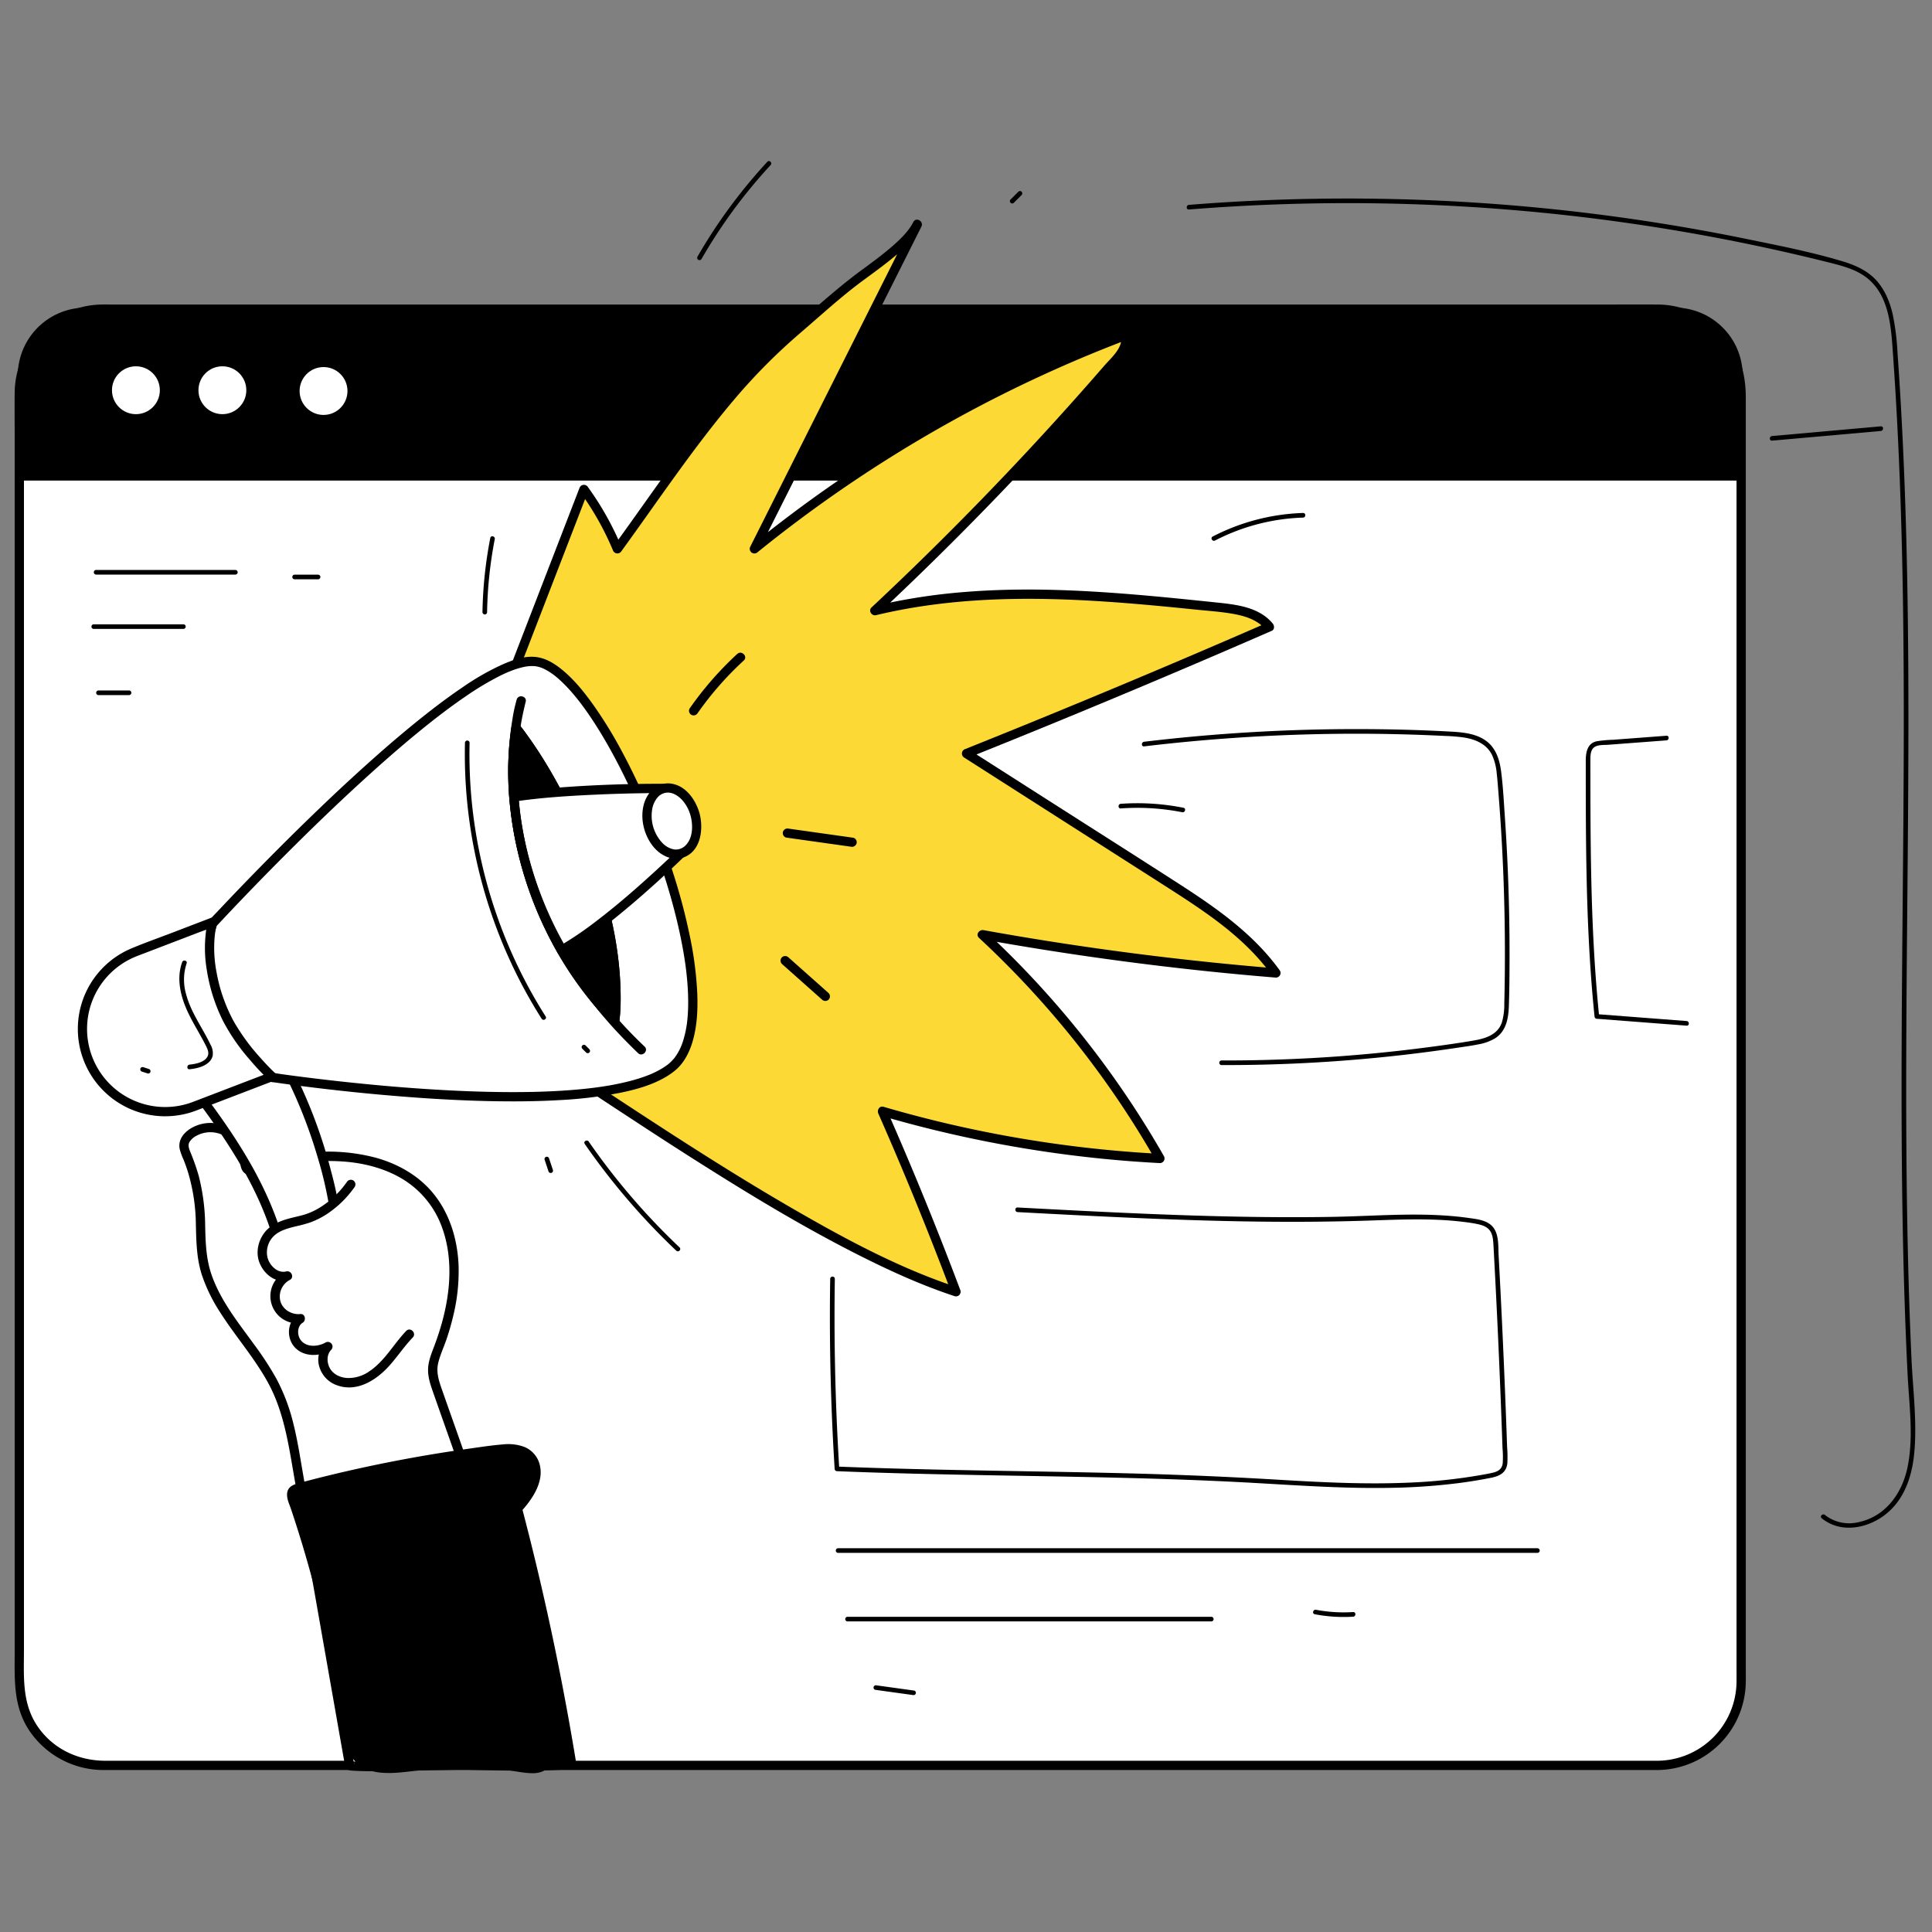<svg id="Layer_2" data-name="Layer 2" xmlns="http://www.w3.org/2000/svg" width="1000" height="1000" viewBox="0 0 1000 1000"><rect x="0" y="0" width="1000" height="1000" fill="#808080" stroke="none"/><defs><style>.cls-1{fill:#fdd935;}.cls-2{fill:#fff;}.cls-3{stroke:#000;stroke-miterlimit:10;stroke-width:1.599px;}</style></defs><rect class="cls-1" x="710.189" y="740.312" width="76.733" height="76.733"/><rect class="cls-2" x="10" y="160.018" width="891.222" height="753.742" rx="43.134"/><path d="M858.088,911.363H64.449c-3.33,0-6.66.007-9.99,0-13.71-.029-26.574-5.864-34.609-17.229-8.655-12.243-7.452-26.174-7.452-40.196V229.914c0-8.871-.093-17.748,0-26.619a41.217,41.217,0,0,1,40.744-40.879c1.817-.021,3.636,0,5.453,0H828.718c9.414,0,18.828-.028,28.242,0,14.653.043,28.316,6.956,36,19.676,4.52,7.483,5.864,15.715,5.864,24.253V863.078c0,2.463.026,4.928,0,7.391a41.226,41.226,0,0,1-40.736,40.893c-3.083.044-3.092,4.84,0,4.796A46.102,46.102,0,0,0,903.62,870.625c.025-2.081,0-4.163,0-6.244V205.879c0-9.229-1.673-18.172-6.519-26.207a46.222,46.222,0,0,0-39.643-22.051c-8.81-.041-17.62,0-26.43,0H57.881c-2.612,0-5.247-.071-7.853.115-23.783,1.693-42.148,21.738-42.426,45.431-.097,8.233,0,16.473,0,24.706V854.69c0,14.478-.914,28.606,7.779,41.382a46.33,46.33,0,0,0,38.501,20.087c2.998.012,5.997,0,8.996,0h795.21C861.174,916.159,861.179,911.363,858.088,911.363Z"/><path class="cls-2" d="M240.386,759.455c-4.713-13.426-9.485-26.842-14.201-40.295-1.216-3.47-2.37-7.062-2.211-10.736.156-3.618,1.572-7.044,2.866-10.427,7.54-19.722,11.445-41.871,4.768-61.902-13.946-41.84-65.629-43.073-100.702-30.825a4.018,4.018,0,0,1-2.028.333c-1.938-.364-2.206-2.965-2.321-4.934a18.565,18.565,0,0,0-9.965-15.291,17.381,17.381,0,0,0-18.045,1.72,8.088,8.088,0,0,0-3.278,4.807c-.336,2.065.563,4.105,1.374,6.033a90.334,90.334,0,0,1,6.81,28.284c.675,9.077-.02,18.298,1.806,27.215,5.079,24.804,27.642,43.39,38.118,66.132,6.75,14.654,8.701,30.061,11.482,45.858q13.057,74.168,26.114,148.335c.214,1.217,42.436,0,45.393,0,11.764,0,24.071-1.056,35.784,0,10.688.963,24.303,6.644,20.754-10.587C272.717,853.732,256.91,806.526,240.386,759.455Z"/><path d="M242.698,758.817q-4.717-13.433-9.471-26.853-2.371-6.719-4.731-13.443c-1.486-4.262-2.759-8.504-1.686-13.021,1.013-4.265,2.952-8.31,4.354-12.457a130.109,130.109,0,0,0,3.59-12.635,96.555,96.555,0,0,0,2.587-25.897c-.648-13.957-5.075-27.898-14.486-38.438-7.436-8.328-17.542-13.823-28.214-16.809a96.507,96.507,0,0,0-34.377-2.701,127.323,127.323,0,0,0-17.305,2.74q-4.088.941-8.105,2.158-1.78.54-3.543,1.137c-.38.129-1.641.767-1.913.675.073.025.472.579-.071-.209a3.238,3.238,0,0,1-.273-1.162c-.238-1.567-.238-3.148-.584-4.706a21.022,21.022,0,0,0-2.091-5.474,20.749,20.749,0,0,0-7.324-7.723,19.788,19.788,0,0,0-21.317.724c-3.335,2.405-5.562,5.819-4.721,10.056a32.259,32.259,0,0,0,2.006,5.485q1.348,3.395,2.417,6.891a97.413,97.413,0,0,1,3.938,26.37c.214,8.775.331,17.553,2.989,26.004a83.97,83.97,0,0,0,9.474,19.573c7.865,12.414,17.716,23.518,24.812,36.429,8.361,15.213,10.754,32.47,13.686,49.331,3.285,18.895,6.649,37.776,9.974,56.664q4.996,28.377,9.991,56.754l4.996,28.377,1.192,6.772c.23,1.307.658,2.313,1.984,2.749a11.457,11.457,0,0,0,2.832.357c8.497.508,17.096.131,25.599-.022,7.898-.143,15.8-.255,23.696-.436,9.226-.211,18.475-.73,27.695-.069,5.012.359,9.947,1.69,14.973,1.807,4.417.102,8.701-1.41,10.115-5.979.848-2.739.484-5.788-.023-8.549-.825-4.497-1.878-8.967-2.888-13.425-8.11-35.81-19.101-70.886-30.955-105.613q-4.348-12.738-8.821-25.432c-1.015-2.893-5.65-1.648-4.625,1.275,11.857,33.782,23.372,67.721,32.652,102.316q3.467,12.923,6.49,25.959,1.564,6.776,2.989,13.584c.553,2.646,1.353,5.657.632,8.341a2.956,2.956,0,0,1-2.271,2.4,15.662,15.662,0,0,1-5.703.162c-5.575-.579-10.985-1.649-16.614-1.857-8.926-.331-17.851.224-26.776.344-2.934.04-5.866.071-8.8.136-9.024.199-18.05.4-27.077.425-3.452.01-6.922.047-10.369-.166-.462-.029-.921-.069-1.381-.118.942.102.301.071.125.001a.832.832,0,0,1-.123-.031c.275.167,1.817.56,1.437,1.536a5.803,5.803,0,0,0-.227-1.29l-.341-1.935-.568-3.225-1.249-7.094q-4.882-27.732-9.764-55.465l-9.651-54.82c-1.614-9.167-3.261-18.328-4.834-27.502-1.451-8.461-2.781-16.958-4.893-25.286a99.008,99.008,0,0,0-8.73-22.963A163.746,163.746,0,0,0,131.393,695.725c-8.261-11.393-17.47-22.8-22.025-36.309-2.735-8.111-2.982-16.458-3.173-24.936a107.025,107.025,0,0,0-3.37-25.968,114.072,114.072,0,0,0-4.312-12.275c-.633-1.584-1.336-3.324-.529-4.968a9.007,9.007,0,0,1,3.865-3.48,15.024,15.024,0,0,1,18.61,3.692,16.272,16.272,0,0,1,3.683,8.95c.254,3.089.832,7.268,4.737,7.57a11.429,11.429,0,0,0,4.409-1.012q1.951-.646,3.924-1.225,4.041-1.185,8.157-2.09a111.505,111.505,0,0,1,33.058-2.424c10.637.877,21.322,3.669,30.447,9.335a48.339,48.339,0,0,1,19.852,24.518c5.805,15.854,4.499,33.226.091,49.248-1.107,4.024-2.411,7.992-3.87,11.901-1.547,4.144-3.359,8.279-3.385,12.785-.025,4.373,1.528,8.531,2.955,12.596q2.306,6.57,4.626,13.135,4.47,12.662,8.932,25.326C239.09,762.985,243.724,761.74,242.698,758.817Z"/><path d="M242.702,752.245a731.161,731.161,0,0,0-88.284,17.976,5.093,5.093,0,0,0-2.891,1.53c-.98,1.312-.481,3.16.05,4.708a624.394,624.394,0,0,1,28.227,119.329c3.762,27.94,26.499,17.631,46.561,17.631,23.067,0,46.567,1.67,69.572-.208-7.313-44.679-16.706-88.872-28.121-132.308,5.991-6.505,12.494-16.477,8.26-24.718-3.38-6.58-11.214-6.72-17.65-5.974Q250.555,751.124,242.702,752.245Z"/><path d="M242.065,749.932a743.255,743.255,0,0,0-77.261,15.076q-4.607,1.167-9.195,2.404c-2.847.768-6.147,1.526-6.886,4.862-.654,2.958,1.008,6.158,1.926,8.895q1.52,4.531,2.971,9.084,5.948,18.669,10.716,37.687,4.764,19.006,8.332,38.285,1.76,9.516,3.225,19.084.741,4.842,1.406,9.695a48.659,48.659,0,0,0,1.416,7.306,22.306,22.306,0,0,0,5.725,9.996,18.961,18.961,0,0,0,8.761,4.57c7.036,1.633,14.439.485,21.512-.269,10.397-1.109,20.789-.747,31.228-.51,13.412.304,26.838.679,40.249.108q4.879-.208,9.747-.597a2.447,2.447,0,0,0,2.312-3.035q-4.276-26.095-9.499-52.022-5.212-25.843-11.376-51.483-3.472-14.439-7.247-28.803l-.617,2.333c5.825-6.365,12.229-15.476,9.818-24.603a13.445,13.445,0,0,0-7.917-9.07,24.085,24.085,0,0,0-11.083-1.298c-6.103.478-12.206,1.444-18.264,2.306a2.413,2.413,0,0,0-1.675,2.95,2.461,2.461,0,0,0,2.95,1.675q5.324-.758,10.661-1.418c2.748-.339,5.506-.744,8.278-.823,3.961-.113,8.733.412,11.113,4.027,2.912,4.422,1.444,9.819-.892,14.142a40.679,40.679,0,0,1-4.752,6.88c-1.047,1.239-2.586,2.378-2.243,4.176.331,1.737.907,3.465,1.35,5.178q10.389,40.151,18.421,80.863,4.553,23.063,8.35,46.267l2.312-3.035a390.933,390.933,0,0,1-39.187.729c-6.464-.129-12.927-.305-19.391-.416-5.241-.09-10.512-.277-15.748.061-7.268.47-14.517,1.873-21.819,1.676-.74-.02-1.48-.059-2.218-.123-.4-.035-.8-.075-1.198-.127.426.056-.081-.013-.185-.031-.27-.045-.54-.088-.809-.14-.678-.129-1.35-.286-2.013-.478q-.542-.157-1.075-.345c-.176-.062-.35-.13-.525-.196q-.156-.06-.311-.124.295.124.062.021a12.921,12.921,0,0,1-6.175-5.547c-2.202-3.737-2.889-8.167-3.488-12.518q-1.304-9.469-2.899-18.894-3.15-18.613-7.42-37.012-4.322-18.621-9.778-36.954-2.727-9.161-5.733-18.235-.676-2.041-1.367-4.078a18.095,18.095,0,0,1-1.289-4.194c-.066-.919.532-1.02,1.324-1.255,1.48-.439,2.983-.812,4.476-1.209a720.847,720.847,0,0,1,74.975-15.502q4.592-.709,9.193-1.366a2.413,2.413,0,0,0,1.675-2.95A2.461,2.461,0,0,0,242.065,749.932Z"/><path class="cls-3" d="M866.745,160.018H44.477A34.477,34.477,0,0,0,10,194.495v53.446H901.222V194.495A34.477,34.477,0,0,0,866.745,160.018Z"/><circle class="cls-2" cx="115.108" cy="201.982" r="12.389"/><circle class="cls-2" cx="70.347" cy="201.982" r="12.389"/><path class="cls-2" d="M147.516,550.942a255.673,255.673,0,0,1,23.834,65.684c1.635,7.64,2.909,15.64.931,23.198s-8.02,14.565-15.795,15.329a10.097,10.097,0,0,1-7.149-1.74c-2.764-2.133-3.696-5.814-4.587-9.19-9.422-35.685-32.638-65.874-55.313-94.995"/><path d="M145.445,552.152a253.529,253.529,0,0,1,18.888,46.566,200.694,200.694,0,0,1,5.855,24.564c1.194,7.417,1.264,15.511-2.929,22.045a17.375,17.375,0,0,1-6.669,6.181c-2.564,1.3-6.006,1.913-8.707.664-3.047-1.409-3.897-5.094-4.679-8.04-1.006-3.792-2.134-7.547-3.427-11.252-5.179-14.841-12.579-28.804-21.037-42.02-8.593-13.426-18.256-26.124-28.02-38.71q-1.792-2.31-3.59-4.617a2.411,2.411,0,0,0-3.391,0,2.459,2.459,0,0,0,0,3.391c10.067,12.93,20.104,25.912,29.092,39.627,8.883,13.555,16.785,27.876,22.179,43.198,1.351,3.837,2.526,7.727,3.569,11.658.938,3.533,2.102,7.317,5.06,9.703,6.199,5,15.256,1.918,20.361-3.125,5.633-5.564,7.795-13.407,7.678-21.156-.134-8.855-2.505-17.758-4.743-26.276a258.875,258.875,0,0,0-18.411-49.071q-1.433-2.892-2.939-5.748c-1.438-2.732-5.579-.311-4.141,2.42Z"/><circle class="cls-2" cx="167.463" cy="202.381" r="12.389"/><path class="cls-1" d="M259.085,364.93q21.57-55.818,43.14-111.636A147.95,147.95,0,0,1,319.54,284.118c23.642-32.499,47.225-68.544,75.381-97.318,11.53-11.782,25.252-22.146,37.574-33.479,10.968-10.087,35.818-24.233,42.337-37.213L390.434,284.127a697.818,697.818,0,0,1,192.12-110.511c1.205,4.586-2.085,9.028-5.178,12.622A1668.25,1668.25,0,0,1,452.805,316.102c58.032-14.062,118.809-7.931,178.196-1.717,9.525.997,20.104,2.546,26.065,10.042q-77.91,33.995-156.833,65.6l103.232,65.956c20.992,13.412,42.52,27.325,56.954,47.628Q584.003,497.392,508.433,483.754A486.938,486.938,0,0,1,600.374,599.62a627.119,627.119,0,0,1-143.662-24.42q20.352,46.164,38.117,93.412C428.7,646.962,335.52,581.277,276.967,543.684"/><path d="M261.397,365.568l43.14-111.636-4.383.573a149.364,149.364,0,0,1,17.073,30.251,2.439,2.439,0,0,0,4.383.573c19.241-26.472,37.425-53.796,58.624-78.782a303.53,303.53,0,0,1,34.103-34.3c10.728-9.192,21.106-18.796,32.497-27.165,5.986-4.398,12.028-8.754,17.67-13.594,4.726-4.054,9.493-8.577,12.398-14.167l-4.141-2.421L407.118,245.579l-18.755,37.337a2.409,2.409,0,0,0,3.766,2.906,697.591,697.591,0,0,1,145.75-90.839q22.307-10.339,45.311-19.056l-2.95-1.675c1.162,5.717-5.329,11.193-8.667,15.041q-6.172,7.117-12.424,14.164-12.504,14.094-25.325,27.903-25.46,27.425-52.134,53.688-15.104,14.872-30.582,29.356c-1.811,1.696.091,4.546,2.333,4.008,54.259-13.034,110.565-8.52,165.488-2.885,6.887.707,13.898,1.123,20.698,2.469,6.001,1.188,11.734,3.297,15.741,8.124l.485-3.766q-60.647,26.456-121.909,51.47-17.152,7.002-34.351,13.889a2.435,2.435,0,0,0-.573,4.383l68.822,43.97q17.206,10.993,34.411,21.985c9.631,6.155,19.268,12.335,28.375,19.254,10.39,7.895,20.084,16.88,27.718,27.514l2.071-3.608q-59.296-4.846-118.111-14.137-16.649-2.639-33.238-5.634c-2.187-.394-4.231,2.246-2.333,4.008a486.27,486.27,0,0,1,74.531,87.696q8.979,13.553,17.035,27.684l2.071-3.608a626.3,626.3,0,0,1-111.826-16.065q-15.704-3.732-31.199-8.27c-2.194-.641-3.501,1.722-2.708,3.522q20.214,45.888,37.875,92.839l2.95-2.95c-30.177-9.931-58.532-25.296-85.934-41.165-30.132-17.449-59.372-36.39-88.475-55.489-14.277-9.369-28.511-18.803-42.879-28.032-2.604-1.673-5.012,2.477-2.421,4.141,27.14,17.433,53.881,35.479,81.091,52.806,29.366,18.699,59.186,36.909,90.362,52.461,15.216,7.59,30.814,14.582,46.981,19.903a2.413,2.413,0,0,0,2.95-2.95q-17.879-47.511-38.359-93.985l-2.708,3.522A633.526,633.526,0,0,0,567.669,599.46q16.317,1.708,32.705,2.558a2.418,2.418,0,0,0,2.07-3.608A491.639,491.639,0,0,0,533.55,505.292q-11.312-12.012-23.422-23.234l-2.333,4.008q58.914,10.616,118.513,16.792,17.038,1.76,34.111,3.15a2.41,2.41,0,0,0,2.071-3.608c-13.643-19.003-32.934-32.48-52.365-44.996-22.844-14.714-45.793-29.268-68.691-43.898l-39.991-25.55-.573,4.383q61.493-24.632,122.394-50.708,17.532-7.507,35.011-15.134c1.542-.672,1.356-2.717.485-3.766-7.257-8.741-19.314-9.862-29.857-10.963-14.377-1.502-28.759-2.978-43.167-4.155-28.701-2.343-57.604-3.526-86.347-1.204a308.449,308.449,0,0,0-47.222,7.381l2.333,4.008q57.308-53.66,109.43-112.514,7.11-8.035,14.117-16.161c3.985-4.622,8.139-9.652,6.819-16.144a2.407,2.407,0,0,0-2.95-1.675,702.193,702.193,0,0,0-153.742,81.352q-20.236,14.187-39.435,29.776l3.766,2.906,65.643-130.681,18.755-37.337c1.379-2.745-2.712-5.171-4.141-2.421-2.607,5.018-6.841,9.02-11.061,12.69-5.1,4.435-10.569,8.42-16.013,12.416-11.095,8.143-21.187,17.306-31.66,26.221A316.935,316.935,0,0,0,379.4,200.171c-10.516,12.151-20.287,24.932-29.775,37.895-10.863,14.843-21.342,29.963-32.156,44.841l4.383.573a154.3,154.3,0,0,0-17.556-31.397,2.437,2.437,0,0,0-4.383.573l-43.14,111.636c-1.113,2.881,3.522,4.128,4.625,1.275Z"/><path class="cls-2" d="M347.546,552.538c-38.225,30.77-206.965,5.087-206.965,5.087L93.878,526.838l16.185-48.843S239.984,336.844,277.777,342.51,385.771,521.768,347.546,552.538Z"/><path d="M345.85,550.842c-.213.171-.496.382-.089.076-.157.119-.314.238-.473.355q-.515.379-1.045.736-1.064.72-2.177,1.364a48.246,48.246,0,0,1-4.84,2.439c-.076.034-.75.324-.439.192.31-.131-.373.154-.452.186q-.711.29-1.429.563-1.394.531-2.81,1.003c-2.064.691-4.156,1.299-6.263,1.843a140.941,140.941,0,0,1-14.088,2.817q-.926.141-1.853.272-.409.058-.819.115c-.66.091-.115.018-.778.104q-1.919.248-3.842.466-4.098.461-8.21.786c-11.726.94-23.504,1.192-35.264,1.095-12.222-.101-24.44-.596-36.639-1.344q-17.04-1.045-34.034-2.712-13.939-1.348-27.841-3.045-5.173-.631-10.34-1.313-.532-.07-1.065-.141l-.515-.069c-.599-.08.338.046.01.001q-.998-.136-1.995-.271-1.597-.219-3.192-.444c-1.242-.175-2.492-.424-3.74-.541-.746-.07-.003-.145.141.164-.174-.373-1.266-.834-1.594-1.051l-22.26-14.674L96.313,525.575l-1.225-.808,1.102,2.708,5.469-16.504,8.716-26.304,2-6.035-.617,1.058q1.689-1.835,3.398-3.65,4.676-4.992,9.407-9.931,7.069-7.388,14.237-14.681,8.824-8.981,17.797-17.814,10.066-9.903,20.347-19.586,10.673-10.036,21.641-19.752c7.119-6.284,14.351-12.443,21.756-18.388,6.604-5.302,13.204-10.333,20.387-15.242a150.335,150.335,0,0,1,18.342-10.983q1.065-.524,2.144-1.019.486-.223.975-.439.223-.098.446-.195c.082-.036.719-.306.377-.163-.338.142.143-.059.225-.092.169-.069.338-.138.508-.206q.5-.201,1.004-.393.939-.358,1.89-.681c1.203-.407,2.421-.769,3.656-1.064q.843-.201,1.695-.358c.263-.048.528-.09.792-.133.715-.116-.414.033.315-.041a21.293,21.293,0,0,1,3.081-.123q.342.015.683.043c.344.029.933.159.179.007.464.093.93.158,1.391.27.48.117.954.258,1.421.417.251.086.499.179.747.273.108.041.214.088.322.129.31.117-.565-.263-.033-.012a31.387,31.387,0,0,1,2.97,1.566c1.058.644,2.061,1.36,3.055,2.096.326.241-.394-.316.031.024.134.107.269.212.403.32q.408.328.81.665.8.671,1.574,1.375a76.781,76.781,0,0,1,6.489,6.721q1.684,1.95,3.274,3.978.214.272.426.545c.275.352.039.049.113.146q.46.601.915,1.206.836,1.114,1.651,2.244c2.337,3.239,4.551,6.566,6.673,9.95,4.759,7.589,9.065,15.46,13.062,23.474,4.323,8.669,8.273,17.507,11.823,26.315q5.616,13.934,10.15,28.273c2.903,9.217,5.449,18.553,7.489,28,.955,4.423,1.798,8.872,2.495,13.343q.249,1.598.473,3.2c.016.116.116.849.059.419q.047.35.092.701.105.812.203,1.626.376,3.118.634,6.249c.316,3.869.485,7.752.44,11.634-.02,1.781-.087,3.562-.209,5.34q-.088,1.278-.216,2.553-.061.6-.131,1.2c-.025.213-.053.425-.078.638a1.439,1.439,0,0,1-.035.264,54.237,54.237,0,0,1-2.024,9.021q-.329,1.005-.71,1.991c-.086.221-.467,1.136-.189.489-.138.322-.279.643-.427.962a29.245,29.245,0,0,1-1.867,3.436c-.338.53-.707,1.036-1.069,1.549-.27.383.133-.163.041-.049-.1.124-.198.25-.299.374q-.28.342-.572.672a21.444,21.444,0,0,1-2.558,2.449,2.414,2.414,0,0,0,0,3.391,2.454,2.454,0,0,0,3.391,0c4.97-4.028,7.888-10.096,9.531-16.16,2.101-7.754,2.446-15.974,2.131-23.963a185.524,185.524,0,0,0-3.854-29.614,309.182,309.182,0,0,0-8.447-32.034q-5.221-16.41-11.908-32.307c-4.315-10.287-9.024-20.41-14.278-30.253a225.619,225.619,0,0,0-15.185-24.872c-4.486-6.288-9.387-12.477-15.275-17.521-4.3-3.684-9.311-7.007-15.095-7.503s-11.667,1.687-16.869,3.962a131.408,131.408,0,0,0-20.691,11.863c-8.294,5.607-16.247,11.717-24.024,18.017-8.527,6.907-16.831,14.086-24.999,21.414Q177.834,406.425,165.78,418.016q-11.238,10.763-22.22,21.789-9.158,9.18-18.161,18.515-6.201,6.428-12.322,12.932c-1.569,1.669-3.22,3.297-4.705,5.043a5.608,5.608,0,0,0-.941,2.03l-1.164,3.513-4.022,12.138-9.02,27.221L91.565,526.2a2.441,2.441,0,0,0,1.102,2.708l16.358,10.783,25.379,16.73c1.633,1.076,3.244,2.339,4.965,3.273a7.535,7.535,0,0,0,2.512.528q7.581,1.099,15.183,2.051,12.95,1.647,25.937,2.987,16.622,1.719,33.292,2.913c12.17.858,24.359,1.48,36.557,1.751,12.053.267,24.124.204,36.163-.478a222.054,222.054,0,0,0,32.109-3.843c8.179-1.68,16.552-4.021,23.774-8.331a38.6,38.6,0,0,0,4.344-3.039,2.413,2.413,0,0,0,0-3.391A2.455,2.455,0,0,0,345.85,550.842Z"/><path class="cls-2" d="M318.192,528.524c-44.93-46.254-57.824-108.816-51.086-151.699,0,0,20.437,24.408,38.281,70.968S318.192,528.524,318.192,528.524Z"/><path d="M319.888,526.828a183.894,183.894,0,0,1-38.13-58.515,186.501,186.501,0,0,1-13.716-60.667,149.809,149.809,0,0,1,1.377-30.185l-4.008,1.058c.187.223.368.451.549.679.219.275.432.553.65.829-.58-.733-.059-.076.083.111q.264.346.526.695c1.973,2.625,3.853,5.32,5.674,8.052A277.537,277.537,0,0,1,290.94,420.555c7.777,15.84,14.569,32.321,19.113,49.393a185.259,185.259,0,0,1,6.279,40.325,127.697,127.697,0,0,1-.502,17.98c-.044.43.112-.797.049-.366a2.477,2.477,0,0,0,1.675,2.95,2.416,2.416,0,0,0,2.95-1.675,94.977,94.977,0,0,0,.725-15.172,185.12,185.12,0,0,0-4.963-38.939c-4.1-17.66-10.718-34.632-18.371-51.035a290.688,290.688,0,0,0-19.027-34.753c-2.083-3.229-4.243-6.411-6.515-9.511a53.435,53.435,0,0,0-3.407-4.446c-.051-.056-.096-.118-.145-.176-1.093-1.307-3.738-.673-4.008,1.058-3.014,19.319-1.986,39.132,1.806,58.269a193.632,193.632,0,0,0,24.461,62.886A187.376,187.376,0,0,0,316.497,530.22C318.649,532.44,322.038,529.047,319.888,526.828Z"/><path d="M318.192,528.524a183.632,183.632,0,0,1-27.58-36.669,194.981,194.981,0,0,0,23.329-16.196C321.305,507.36,318.192,528.524,318.192,528.524Z"/><path d="M319.888,526.828a183.059,183.059,0,0,1-27.205-36.184l-.86,3.281a194.572,194.572,0,0,0,23.815-16.571l-4.008-1.058c3.69,15.978,5.787,32.734,4.481,49.148-.059.742-.127,1.483-.21,2.222-.024.207-.056.414-.075.622-.033.364.113-.804.054-.402a2.477,2.477,0,0,0,1.675,2.95,2.416,2.416,0,0,0,2.95-1.675,80.09,80.09,0,0,0,.697-9.564,161.963,161.963,0,0,0-1.385-24.708q-1.29-10.019-3.562-19.868c-.446-1.932-2.688-2.097-4.008-1.058a186.402,186.402,0,0,1-22.844,15.821,2.435,2.435,0,0,0-.86,3.281A188.287,188.287,0,0,0,316.497,530.22C318.648,532.44,322.038,529.047,319.888,526.828Z"/><path d="M267.107,376.825s9.489,11.34,21.179,33.287c-7.76.605-15.429,1.389-22.321,2.407A153.941,153.941,0,0,1,267.107,376.825Z"/><path d="M265.411,378.52c.346.415.677.842,1.011,1.266.303.384-.105-.138-.047-.062.094.123.189.246.284.37q.349.456.693.916.834,1.113,1.645,2.243c3.521,4.894,6.794,9.966,9.9,15.131q3.831,6.37,7.318,12.937l2.071-3.608c-7.676.602-15.339,1.375-22.959,2.493l3.035,2.312a152.275,152.275,0,0,1,1.057-35.057,2.474,2.474,0,0,0-1.675-2.95,2.416,2.416,0,0,0-2.95,1.675,157.494,157.494,0,0,0-1.228,36.331,2.449,2.449,0,0,0,3.035,2.312c7.194-1.055,14.437-1.753,21.684-2.321a2.43,2.43,0,0,0,2.071-3.608A226.295,226.295,0,0,0,270.44,377.204c-.537-.698-1.073-1.399-1.637-2.075a2.416,2.416,0,0,0-3.391,0A2.45,2.45,0,0,0,265.411,378.52Z"/><path class="cls-2" d="M343.868,408.081l0,0s-28.359-.091-55.583,2.03c-7.76.605-15.429,1.389-22.321,2.407a191.288,191.288,0,0,0,24.648,79.336,194.97,194.97,0,0,0,23.329-16.196c21.339-16.823,41.635-37.027,41.635-37.027l.7-1.765C361.019,424.913,355.931,413.109,343.868,408.081Z"/><path d="M341.798,406.871l0,0,2.071-1.188c-18.527-.057-37.114.59-55.583,2.03-7.676.599-15.34,1.376-22.959,2.493a2.39,2.39,0,0,0-1.76,2.312,194.523,194.523,0,0,0,24.976,80.546,2.437,2.437,0,0,0,3.281.86c9.408-5.355,18.1-11.952,26.52-18.726,7.973-6.414,15.693-13.14,23.25-20.037q7.169-6.543,14.13-13.312a8.443,8.443,0,0,0,2.389-3.142,28.414,28.414,0,0,0,2.316-11.18c-.223-9.709-6.571-17.79-15.349-21.518a2.48,2.48,0,0,0-3.281.86,2.415,2.415,0,0,0,.86,3.281c5.532,2.349,10.305,6.465,12.137,12.343,1.671,5.361.479,10.434-1.53,15.5l.617-1.058c-4.567,4.544-9.274,8.953-14.017,13.312-9.976,9.171-20.217,18.113-30.994,26.337a175.31,175.31,0,0,1-19.468,13.199l3.281.86a190.512,190.512,0,0,1-22.177-61.325q-1.474-8.347-2.144-16.8l-1.76,2.312c13.284-1.948,26.734-2.825,40.137-3.455q15.528-.73,31.078-.867c2.017-.019,4.034-.035,6.051-.029a2.374,2.374,0,0,0,2.07-1.188l0,0C347.315,406.538,343.18,404.107,341.798,406.871Z"/><path d="M267.446,362.074a79.951,79.951,0,0,0-2.194,10.099,161.802,161.802,0,0,0-2.166,27.556,182.501,182.501,0,0,0,4.682,39.94,193.362,193.362,0,0,0,18.077,47.825,228.569,228.569,0,0,0,38.011,51.252q3.147,3.23,6.402,6.351c2.226,2.139,5.622-1.248,3.391-3.391a232.091,232.091,0,0,1-40.284-50.572,190.827,190.827,0,0,1-19.684-47.49,175.04,175.04,0,0,1-5.735-39.95q-.221-8,.302-15.997.224-3.366.589-6.721.165-1.507.36-3.011c.016-.126.033-.252.05-.378.045-.348-.087.632-.015.115.03-.22.06-.439.091-.659q.095-.673.196-1.346c.621-4.123,1.534-8.138,2.504-12.184.013-.055.032-.11.049-.164.903-2.958-3.725-4.223-4.625-1.275Z"/><path class="cls-2" d="M100.814,572.54l39.971-15.319s-17.836-16.568-25.019-33.735c-11.989-28.653-5.619-46.207-5.619-46.207L70.177,492.598a42.806,42.806,0,0,0-24.652,55.29h0A42.806,42.806,0,0,0,100.814,572.54Z"/><path d="M101.451,574.852l13.446-5.153,21.579-8.27,4.947-1.896c1.588-.609,2.49-2.676,1.058-4.008-2.751-2.558-5.325-5.327-7.818-8.133a108.061,108.061,0,0,1-13.712-18.78,84.018,84.018,0,0,1-8.825-25.162,66.175,66.175,0,0,1-1.04-18.324c.053-.586.121-1.171.19-1.755.053-.45-.004.027-.015.1.02-.143.04-.287.061-.43.037-.244.074-.489.114-.733.131-.798.284-1.592.467-2.38a17.766,17.766,0,0,1,.557-2.012,2.411,2.411,0,0,0-2.95-2.95L88.941,482.85c-6.994,2.68-14.096,5.174-21,8.084a45.195,45.195,0,0,0,28.17,85.579,44.464,44.464,0,0,0,5.34-1.66,2.466,2.466,0,0,0,1.675-2.95,2.417,2.417,0,0,0-2.95-1.675,40.417,40.417,0,0,1-32.642-73.865c2.425-1.211,4.998-2.112,7.527-3.081l12.716-4.873,14.098-5.403c2.822-1.081,5.713-2.061,8.491-3.254.137-.059.28-.107.419-.161l-2.95-2.95a31.574,31.574,0,0,0-1.368,6.821,66.98,66.98,0,0,0,.491,18.078,90.659,90.659,0,0,0,8.149,26.256,100.992,100.992,0,0,0,14.058,20.563A124.182,124.182,0,0,0,139.09,558.917l1.058-4.008-13.446,5.153-21.579,8.27-4.946,1.896a2.467,2.467,0,0,0-1.675,2.95A2.416,2.416,0,0,0,101.451,574.852Z"/><ellipse class="cls-2" cx="347.764" cy="424.981" rx="12.462" ry="17.411" transform="translate(-97.24 103.236) rotate(-14.839)"/><path d="M357.499,422.427c1.31,5.116,1.151,11.987-3.233,15.686a6.957,6.957,0,0,1-5.468,1.53,11.158,11.158,0,0,1-6.033-3.427,20.463,20.463,0,0,1-5.288-16.696,12.784,12.784,0,0,1,3.028-6.946,7.049,7.049,0,0,1,5.6-2.317c2.375.117,4.843,1.63,6.659,3.489a19.732,19.732,0,0,1,4.735,8.681c.813,2.973,5.441,1.711,4.625-1.275-1.82-6.653-6.539-13.77-13.698-15.374-7.111-1.593-12.942,3.334-14.976,9.888-2.316,7.465-.3,16.183,4.468,22.261,4.071,5.19,10.987,8.481,17.307,5.27,7.771-3.949,8.821-14.537,6.899-22.045C361.358,418.164,356.732,419.431,357.499,422.427Z"/><path d="M361.097,369.115a167.104,167.104,0,0,1,23.878-27.232c2.277-2.093-1.121-5.478-3.391-3.391a172.748,172.748,0,0,0-24.628,28.203,2.419,2.419,0,0,0,.86,3.281,2.447,2.447,0,0,0,3.281-.86Z"/><path d="M406.924,433.527l33.478,4.715a2.479,2.479,0,0,0,2.95-1.675,2.415,2.415,0,0,0-1.675-2.95l-33.479-4.715a2.479,2.479,0,0,0-2.95,1.675,2.415,2.415,0,0,0,1.675,2.95Z"/><path d="M404.704,498.923l20.784,18.483a2.454,2.454,0,0,0,3.391,0,2.421,2.421,0,0,0,0-3.391l-20.784-18.483a2.454,2.454,0,0,0-3.391,0,2.421,2.421,0,0,0,0,3.391Z"/><path class="cls-2" d="M181.58,613.031c-5.66,8.164-14.874,15.842-24.689,18.333-9.028,2.291-18.999,3.54-21.044,15.041-1.327,7.46,5.653,15.968,12.97,13.999a11.738,11.738,0,0,0,6.678,22.141c-4.611,2.673-4.628,10.146-.664,13.707s10.336,3.398,14.922.683c-4.106,4.063-3.096,11.593,1.262,15.384s10.957,4.167,16.364,2.134,9.794-6.115,13.539-10.513,7.007-9.211,11.027-13.359"/><path d="M179.51,611.82a47.355,47.355,0,0,1-13.853,13.142,34.314,34.314,0,0,1-8.639,3.885c-2.408.678-4.866,1.167-7.28,1.824-4.618,1.256-9.412,3.114-12.524,6.93-3.582,4.392-5.016,10.645-2.896,16.002,2.386,6.03,8.425,10.78,15.137,9.112l-1.848-4.383a14.125,14.125,0,0,0,7.888,26.61l-1.21-4.468c-5.474,3.343-6.092,11.245-2.352,16.126,4.456,5.814,13.121,5.8,19.031,2.406l-2.906-3.766a12.574,12.574,0,0,0-2.716,12.373,14.437,14.437,0,0,0,9.366,9.499c10.251,3.573,20.213-2.861,26.818-10.229,4.226-4.714,7.723-10.032,12.115-14.605,2.138-2.227-1.248-5.622-3.391-3.391-6.47,6.737-11.115,15.551-19,20.845a18.739,18.739,0,0,1-11.505,3.517c-3.518-.191-7.117-1.776-8.923-4.918-1.717-2.987-1.881-7.117.628-9.699a2.408,2.408,0,0,0-2.906-3.766c-3.77,2.165-9.722,2.707-12.749-1.064-2.141-2.667-2.063-7.37.91-9.186,1.88-1.149,1.28-4.726-1.21-4.468-4.461.462-9.116-2.223-10.378-6.668a9.737,9.737,0,0,1,4.91-11.005c2.459-1.288.737-5.025-1.848-4.383-4.367,1.085-8.321-2.761-9.582-6.713a11.756,11.756,0,0,1,3.374-11.844c2.96-2.726,7.273-3.826,11.254-4.808a70.859,70.859,0,0,0,7.34-1.989,41.663,41.663,0,0,0,8.212-4.073,53.497,53.497,0,0,0,14.873-14.423,2.419,2.419,0,0,0-.86-3.281,2.448,2.448,0,0,0-3.281.86Z"/><path d="M592.183,386.324a925.93,925.93,0,0,1,95.516-6.437q23.941-.37,47.88.501,6.167.225,12.331.532a92.233,92.233,0,0,1,9.698.788c6.038.946,11.826,3.318,14.675,9.082a29.038,29.038,0,0,1,2.428,9.578c.421,3.672.674,7.367.966,11.05q.943,11.876,1.613,23.771,1.355,24.036,1.597,48.118.122,12.161-.039,24.322-.079,5.956-.227,11.911a33.105,33.105,0,0,1-1.213,9.539c-2.178,6.626-8.727,8.499-14.93,9.551-7.706,1.307-15.458,2.388-23.206,3.406a804.659,804.659,0,0,1-95.21,6.795q-5.907.07-11.815.053a1.2,1.2,0,0,0,0,2.398,806.456,806.456,0,0,0,97.745-5.684q12.136-1.451,24.225-3.265c3.718-.558,7.465-1.053,11.15-1.806a25.111,25.111,0,0,0,8.379-3.034c5.861-3.68,7.021-10.336,7.24-16.76.278-8.167.331-16.349.35-24.52q.057-24.571-1.045-49.126-.557-12.397-1.409-24.778c-.53-7.696-.916-15.47-1.918-23.122-.826-6.304-2.858-12.487-8.393-16.165-5.186-3.446-11.774-4.02-17.822-4.353-16.224-.893-32.483-1.289-48.731-1.289a923.935,923.935,0,0,0-98.059,5.215q-5.891.629-11.773,1.333c-1.513.181-1.532,2.581,0,2.398Z"/><path d="M862.54,380.816l-18.384,1.39-9.192.695a67.314,67.314,0,0,0-8.399.758c-5.087,1.044-5.777,5.892-5.779,10.296q-.004,9.046.017,18.091c.055,24.366.301,48.74,1.491,73.08.669,13.688,1.642,27.361,3.035,40.994a1.24,1.24,0,0,0,1.199,1.199l46.457,3.563c1.539.118,1.531-2.28,0-2.398l-46.457-3.563,1.199,1.199c-2.401-23.495-3.539-47.097-4.069-70.703-.263-11.729-.379-23.461-.43-35.192q-.039-8.923-.04-17.846c-.002-2.973-.016-5.947-.004-8.921.008-1.953-.018-4.282,1.208-5.924,1.679-2.248,5.614-1.861,8.088-2.049l9.937-.751,20.123-1.521c1.529-.116,1.542-2.514,0-2.398Z"/><path d="M526.713,627.382c23.578,1.25,47.157,2.499,70.75,3.439,23.7.945,47.415,1.578,71.134,1.585q17.699.005,35.394-.493c11.561-.338,23.124-.926,34.694-.709,5.755.108,11.51.416,17.231,1.061,2.881.325,5.783.687,8.625,1.276,2.229.461,4.63,1.146,6.201,2.901,1.761,1.966,2.054,4.775,2.219,7.298.183,2.804.311,5.612.462,8.418q.481,8.976.93,17.953,1.76,35.219,3.028,70.461.162,4.492.315,8.983a49.681,49.681,0,0,1,.097,7.891c-.37,2.889-2.294,4.128-4.962,4.778-2.581.629-5.227,1.058-7.844,1.509a279.937,279.937,0,0,1-34.347,3.618c-23.008,1.09-46.045-.083-69.014-1.452q-34.949-2.083-69.936-3.087c-23.575-.664-47.156-1.049-70.736-1.463-23.497-.413-46.994-.856-70.482-1.632q-8.632-.285-17.261-.635l1.199,1.199q-2.388-38.222-2.458-76.54-.017-10.917.157-21.833a1.2,1.2,0,0,0-2.398,0q-.599,38.292,1.123,76.571.494,10.906,1.177,21.802a1.228,1.228,0,0,0,1.199,1.199c24.055.978,48.125,1.535,72.195,1.987,24.052.451,48.106.801,72.156,1.377,23.963.574,47.924,1.373,71.856,2.729,23.474,1.33,46.948,2.97,70.477,2.529a319.178,319.178,0,0,0,35.128-2.462c5.654-.734,11.288-1.635,16.877-2.764,4.386-.886,7.825-2.679,8.308-7.531a64.25,64.25,0,0,0-.138-8.479q-.154-4.492-.316-8.983-.325-8.983-.681-17.964-.713-17.963-1.554-35.921-.849-18.13-1.829-36.254c-.247-4.568.23-10.364-2.647-14.255-2.893-3.913-8.334-4.434-12.778-5.064-23.423-3.318-47.306-.959-70.847-.576-24.176.394-48.359.042-72.525-.724-24.178-.766-48.342-1.945-72.499-3.205q-8.841-.461-17.682-.932c-1.542-.082-1.538,2.316,0,2.398Z"/><path d="M433.764,803.768h362.04a1.2,1.2,0,0,0,0-2.398h-362.04a1.2,1.2,0,0,0,0,2.398Z"/><path d="M438.656,839.238H627.015a1.2,1.2,0,0,0,0-2.398H438.656a1.2,1.2,0,0,0,0,2.398Z"/><path d="M680.513,835.526a78.969,78.969,0,0,0,19.889,1.266c1.532-.098,1.543-2.497,0-2.398a76.429,76.429,0,0,1-19.251-1.18c-1.508-.288-2.154,2.022-.637,2.312Z"/><path d="M453.017,874.647l19.534,2.706a1.242,1.242,0,0,0,1.475-.837,1.206,1.206,0,0,0-.837-1.475l-19.534-2.706a1.242,1.242,0,0,0-1.475.837,1.206,1.206,0,0,0,.837,1.475Z"/><path d="M49.707,297.4h72.163a1.2,1.2,0,0,0,0-2.398H49.707a1.2,1.2,0,0,0,0,2.398Z"/><path d="M48.484,325.532H94.962a1.2,1.2,0,0,0,0-2.398H48.484a1.2,1.2,0,0,0,0,2.398Z"/><path d="M50.93,359.779h15.9a1.2,1.2,0,0,0,0-2.398H50.93a1.2,1.2,0,0,0,0,2.398Z"/><path d="M152.448,299.847h12.231a1.2,1.2,0,0,0,0-2.398H152.448a1.2,1.2,0,0,0,0,2.398Z"/><path d="M363.076,134.086a270.098,270.098,0,0,1,27.014-38.687q4.272-5.095,8.79-9.975c1.046-1.132-.645-2.832-1.696-1.696a273.675,273.675,0,0,0-29.147,37.599q-3.66,5.685-7.032,11.548a1.2,1.2,0,0,0,2.071,1.21Z"/><path d="M524.761,104.96l4.015-4.015A1.199,1.199,0,1,0,527.08,99.25l-4.015,4.015a1.199,1.199,0,0,0,1.696,1.696Z"/><path d="M628.895,279.777A106.516,106.516,0,0,1,674.46,267.911c1.539-.049,1.546-2.447,0-2.398a109.293,109.293,0,0,0-46.776,12.193c-1.37.71-.159,2.78,1.21,2.07Z"/><path d="M580.117,418.449a119.44,119.44,0,0,1,31.798,1.964c1.507.299,2.152-2.011.637-2.312a121.86,121.86,0,0,0-32.435-2.05c-1.53.109-1.542,2.508,0,2.398Z"/><path d="M302.657,592.087a353.43,353.43,0,0,0,35.942,43.919q5.589,5.802,11.441,11.343c1.12,1.061,2.818-.631,1.696-1.696A349.751,349.751,0,0,1,314.06,603.73q-4.811-6.32-9.332-12.854c-.873-1.26-2.952-.062-2.07,1.21Z"/><path d="M281.882,600.232l2.007,6.022a1.199,1.199,0,0,0,2.312-.637l-2.007-6.022a1.199,1.199,0,0,0-2.312.637Z"/><path d="M253.78,278.428a219.988,219.988,0,0,0-4.057,38.457,1.2,1.2,0,0,0,2.398,0,216.265,216.265,0,0,1,3.972-37.82c.294-1.508-2.016-2.153-2.312-.637Z"/><path d="M240.662,384.449a254.981,254.981,0,0,0,5.364,58.196A257.937,257.937,0,0,0,264.51,498.313a252.04,252.04,0,0,0,15.848,28.994c.825,1.299,2.901.098,2.07-1.21a252.346,252.346,0,0,1-25.326-52.452A255.008,255.008,0,0,1,244.42,417.244a252.148,252.148,0,0,1-1.361-32.796,1.2,1.2,0,0,0-2.398,0Z"/><path d="M301.409,542.826l1.945,1.945a1.237,1.237,0,0,0,.848.351,1.22,1.22,0,0,0,.848-.351,1.206,1.206,0,0,0,.351-.848,1.25,1.25,0,0,0-.351-.848l-1.945-1.945a1.237,1.237,0,0,0-.848-.351,1.22,1.22,0,0,0-.848.351,1.206,1.206,0,0,0-.351.848,1.25,1.25,0,0,0,.351.848Z"/><path d="M94.291,498c-3.048,8.416-.882,17.548,2.728,25.416,1.919,4.182,4.258,8.15,6.503,12.161,1.123,2.006,2.235,4.024,3.245,6.09.801,1.638,1.55,3.504.607,5.243-1.626,2.999-6.203,3.807-9.259,4.133-1.518.162-1.535,2.562,0,2.398,3.294-.351,6.836-1.091,9.485-3.206a6.758,6.758,0,0,0,2.459-3.685,8.671,8.671,0,0,0-1.035-5.711c-4.186-8.822-10.254-16.782-12.728-26.359a26.676,26.676,0,0,1,.307-15.842c.526-1.453-1.79-2.08-2.312-.637Z"/><path d="M73.472,554.663l2.925.948a1.209,1.209,0,0,0,1.475-.837,1.226,1.226,0,0,0-.837-1.475l-2.925-.948a1.209,1.209,0,0,0-1.475.837,1.226,1.226,0,0,0,.837,1.475Z"/><path d="M615.396,108.44A1025.53,1025.53,0,0,1,920.898,129.754q12.381,2.764,24.691,5.836c7.756,1.937,16.056,3.901,22.135,9.432,10.601,9.646,11.195,25.777,12.134,39.066,4.963,70.22,5.761,140.655,5.494,211.025-.267,70.43-1.599,140.859-.904,211.291.345,34.968,1.191,69.936,2.916,104.865.789,15.97,3.283,32.895-.144,48.7-2.909,13.417-11.601,25.235-25.689,27.995a20.23,20.23,0,0,1-16.936-3.822c-1.187-.966-2.893.72-1.696,1.696,8.816,7.18,20.859,5.819,30.089.084,11.55-7.177,16.393-19.928,17.735-32.973,1.687-16.4-.596-33.331-1.344-49.741q-1.256-27.543-1.861-55.111c-1.681-73.104-.512-146.23.036-219.34.545-72.843.479-145.744-3.637-218.496q-.779-13.764-1.757-27.515a129.538,129.538,0,0,0-2.509-20.106c-1.411-6.084-3.785-12.042-7.862-16.846-4.584-5.402-11.038-8.4-17.699-10.417-16.433-4.975-33.56-8.306-50.367-11.745q-25.813-5.282-51.874-9.23a1029.332,1029.332,0,0,0-210.49-10.117q-12.992.713-25.962,1.758c-1.528.122-1.541,2.521,0,2.398Z"/><path d="M917.205,228.082l56.328-5.014c1.525-.136,1.539-2.535,0-2.398l-56.328,5.014c-1.525.136-1.539,2.535,0,2.398Z"/></svg>
